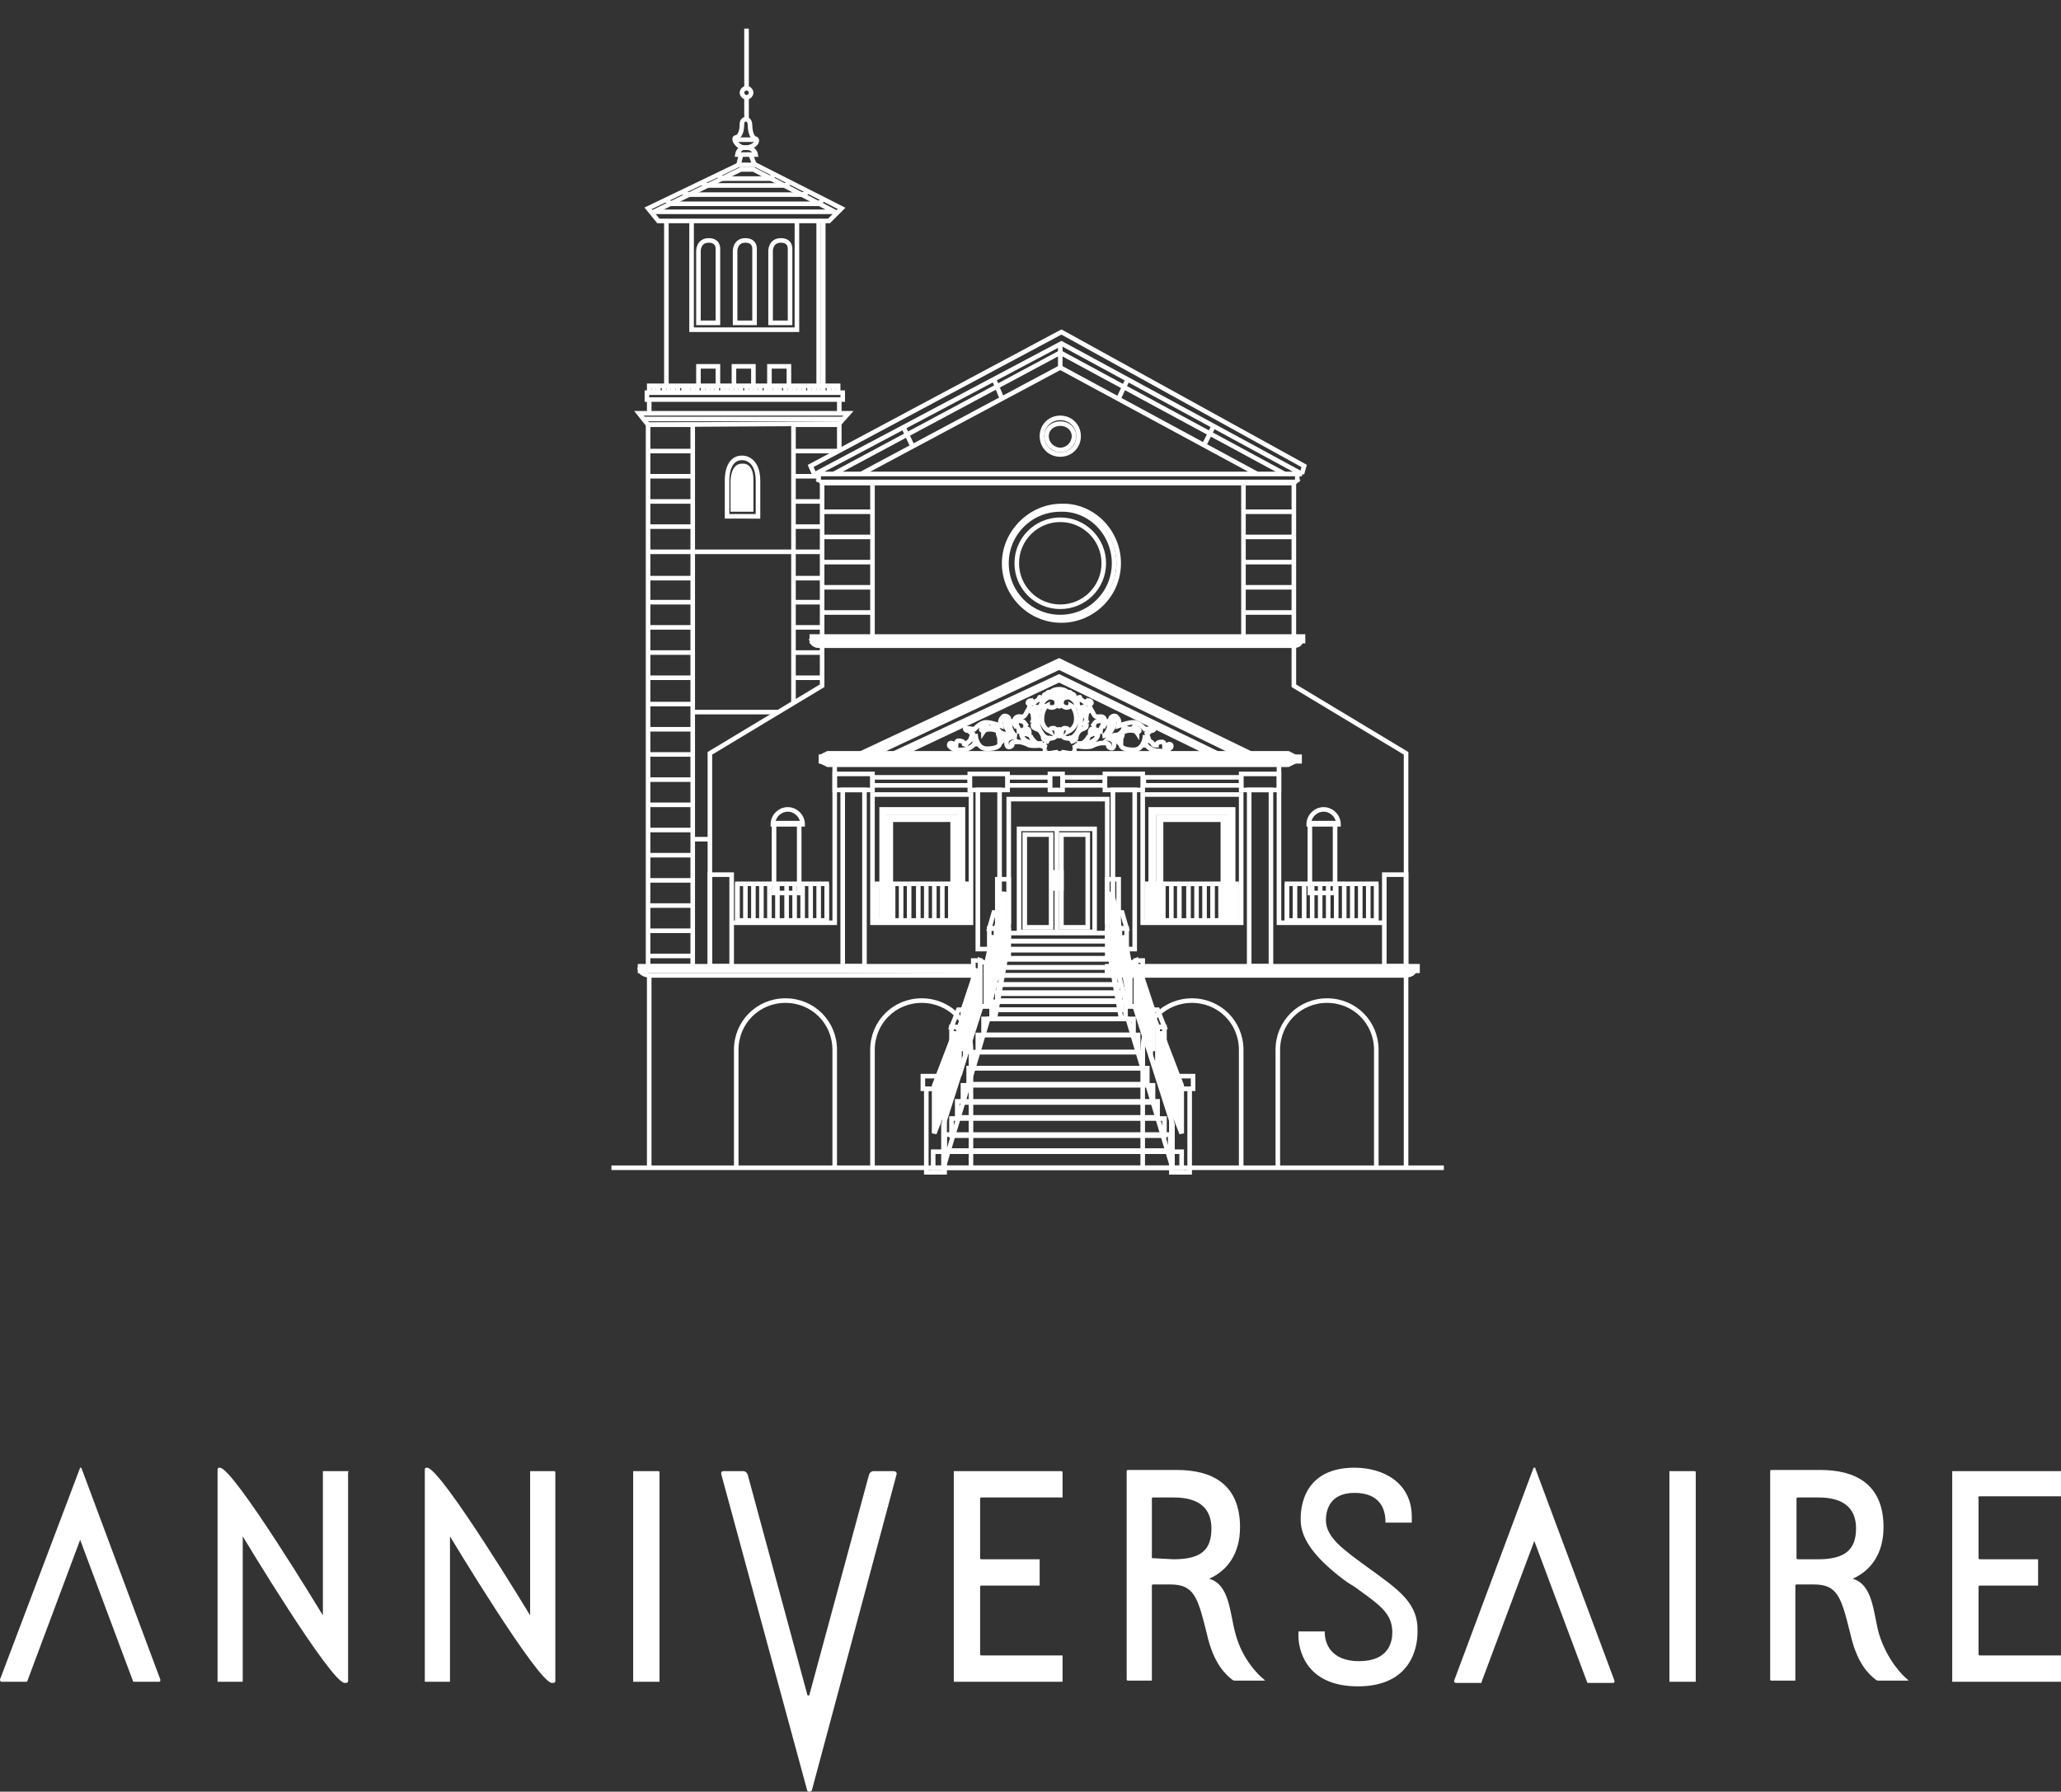 <?xml version="1.0" encoding="utf-8"?>
<!-- Generator: Adobe Illustrator 23.0.3, SVG Export Plug-In . SVG Version: 6.00 Build 0)  -->
<svg version="1.1" id="レイヤー_1" xmlns="http://www.w3.org/2000/svg" xmlns:xlink="http://www.w3.org/1999/xlink" x="0px"
	 y="0px" viewBox="0 0 180 156.5" style="enable-background:new 0 0 180 156.5;" xml:space="preserve">
<rect x="0" y="0" width="180" height="156.5" fill="#333333" stroke="none"/>
<style type="text/css">
	.st0{fill:#FFFFFF;}
	.st1{fill:none;stroke:#FFFFFF;stroke-width:0.4;}
	.st2{fill:#FFFFFF;stroke:#FFFFFF;stroke-width:0.4;}
</style>
<g>
	<path class="st0" d="M119.3,136.8c-1.9-1.4-3.5-2.5-3.5-4c0-0.7,0.2-2.4,2.5-2.4c2.2,0,2.7,1.4,2.7,2.5c0,0.1,0,0.1,0,0.1h0.1h2.1
		h0.1v-0.1c0,0,0-0.3,0-0.4c0-3-2.5-4.3-5-4.3c-5,0-4.7,4.4-4.7,4.6c0,1.5,1.1,3,2.9,4.5c0.6,0.5,1.1,0.9,1.8,1.3
		c2.2,1.6,3.3,2.3,3.3,4c0,0.8-0.3,2.5-2.9,2.5c-2.5,0-3-1.6-3-2.5v-0.1h-0.1h-2.1h-0.1v0.1v0.3c0,1,0.5,4.4,5.2,4.4l0,0
		c4.7,0,5.2-3.5,5.2-4.7C123.9,140,122.2,138.9,119.3,136.8z"/>
	<path class="st0" d="M148,128.5h-2.1h-0.1v0.1v18.2v0.1h0.1h2.1h0.1v-0.1v-18.2C148.1,128.6,148.1,128.5,148,128.5
		C148.1,128.5,148.1,128.5,148,128.5z"/>
	<path class="st0" d="M134,128.2c0,0-0.1,0-0.1,0.1l-6.9,18.5v0.1l0.1,0.1h2.2c0.1,0,0.1,0,0.1-0.1l4.6-12.3l4.6,12.3
		c0,0.1,0.1,0.1,0.1,0.1h2.2c0,0,0.1,0,0.1-0.1v-0.1l-6.9-18.5C134.1,128.2,134.1,128.2,134,128.2z"/>
	<path class="st0" d="M7,128.2C6.9,128.2,6.9,128.2,7,128.2l-7,18.5v0.1l0.1,0.1h2.2c0,0,0.1,0,0.1-0.1L7,134.5l4.6,12.3
		c0,0.1,0.1,0.1,0.1,0.1h2.2c0,0,0.1,0,0.1-0.1v-0.1l-6.9-18.5C7.1,128.2,7,128.2,7,128.2z"/>
	<path class="st0" d="M78,128.5c-0.4,0-1.4,0-1.7,0c-0.3,0-0.4,0.3-0.4,0.3L70.7,148c0,0,0,0.1-0.1,0.1s-0.1-0.1-0.1-0.1l-5.2-19.2
		c0,0-0.1-0.3-0.4-0.3s-1.4,0-1.7,0s-0.2,0.3-0.2,0.3l7.5,27.6c0,0,0,0.1,0.2,0.1c0.1,0,0.2-0.1,0.2-0.1l7.4-27.6
		C78.3,128.8,78.4,128.5,78,128.5z"/>
	<path class="st0" d="M92.7,128.5h-9.3h-0.1v0.1v18.2v0.1h0.1h9.3h0.1v-0.1v-2.1v-0.1h-0.1h-7c0,0-0.1,0-0.1-0.1c0-0.9,0-5.8,0-5.9
		c0-0.1,0.1-0.1,0.1-0.1h5h0.1v-0.1v-2.1v-0.1h-0.1h-5c0,0-0.1,0-0.1-0.1c0-0.8,0-5.1,0-5.2c0-0.1,0.1-0.1,0.1-0.1h7h0.1v-0.1v-2
		C92.8,128.6,92.8,128.5,92.7,128.5L92.7,128.5z"/>
	<path class="st0" d="M172.9,130.7h7h0.1v-0.1v-2v-0.1h-0.1h-9.3h-0.1v0.1v18.2v0.1h0.1h9.3h0.1v-0.1v-2.1v-0.1h-0.1h-7
		c0,0-0.1,0-0.1-0.1c0-0.9,0-5.8,0-5.9c0-0.1,0.1-0.1,0.1-0.1h5h0.1v-0.1v-2.1v-0.1h-0.1h-5c0,0-0.1,0-0.1-0.1c0-0.8,0-5.1,0-5.2
		C172.7,130.7,172.9,130.7,172.9,130.7z"/>
	<path class="st0" d="M57.5,128.5h-2.1h-0.1v0.1v18.2v0.1c0,0,0,0,0.1,0h2.1h0.1v-0.1v-18.2C57.6,128.6,57.6,128.5,57.5,128.5
		C57.6,128.5,57.5,128.5,57.5,128.5z"/>
	<path class="st0" d="M30.4,128.5h-2.1c0,0,0,0-0.1,0v0.1v12.5c0,0-7.8-12.9-9-12.9c-0.1,0-0.2,0-0.2,0.2s0,18.4,0,18.4v0.1
		c0,0,0,0,0.1,0h2h0.1v-0.1v-12.6c0,0,7.7,12.8,8.9,12.8c0.2,0,0.3,0,0.3-0.2c0-0.5,0-18.2,0-18.2C30.5,128.6,30.4,128.5,30.4,128.5
		L30.4,128.5z"/>
	<path class="st0" d="M48.4,128.5h-2h-0.1v0.1v12.5c0,0-7.8-12.9-9-12.9c-0.1,0-0.2,0-0.2,0.2s0,18.4,0,18.4v0.1c0,0,0,0,0.1,0h2
		h0.1v-0.1v-12.6c0,0,7.7,12.8,8.9,12.8c0.2,0,0.3,0,0.3-0.2c0-0.5,0-18.2,0-18.2C48.5,128.6,48.5,128.5,48.4,128.5
		C48.5,128.5,48.4,128.5,48.4,128.5z"/>
	<path class="st0" d="M107.9,142.7c-0.5-1.8-0.5-4.3-2.3-4.8c1.6-0.7,2.7-2.2,2.7-4.5c0-3.8-2.5-5-5.5-5h-4.3
		c-0.1,0-0.1,0.1-0.1,0.1v18.2c0,0.1,0.1,0.1,0.1,0.1h2h0.1v-0.1c0,0,0-8.1,0-8.2c0-0.1,0.1-0.1,0.1-0.1h1.3c0.1,0,0.1,0,0.2,0
		c2.1,0,2.4,1.1,3.2,4.3c0.6,2.7,1.7,3.6,2.2,4c0.1,0.1,0.2,0.1,0.3,0.1c1.2,0,2.2,0,2.5,0c0.1,0,0.1,0,0-0.1
		C110,146.4,108.5,145,107.9,142.7z M100.6,136.1v-5.2c0,0,0-0.1,0.1-0.1h1.8c2.4,0,3.3,1.1,3.3,2.7c0,1.8-0.8,2.7-3.3,2.7
		L100.6,136.1C100.6,136.2,100.6,136.1,100.6,136.1z"/>
	<path class="st0" d="M164.1,142.7c-0.5-1.8-0.5-4.3-2.3-4.8c1.6-0.7,2.7-2.2,2.7-4.5c0-3.8-2.5-5-5.5-5h-4.3
		c-0.1,0-0.1,0.1-0.1,0.1v18.2c0,0.1,0.1,0.1,0.1,0.1h2h0.1v-0.1c0,0,0-8.1,0-8.2c0-0.1,0.1-0.1,0.1-0.1h1.3c0.1,0,0.1,0,0.2,0
		c2.1,0,2.4,1.1,3.2,4.3c0.6,2.7,1.7,3.6,2.2,4c0.1,0.1,0.2,0.1,0.3,0.1c1.2,0,2.2,0,2.5,0c0.1,0,0.1,0,0-0.1
		C166.2,146.4,164.8,145,164.1,142.7z M156.9,136.1v-5.2c0,0,0-0.1,0.1-0.1h1.8c2.4,0,3.3,1.1,3.3,2.7c0,1.8-0.9,2.7-3.3,2.7H157
		C156.9,136.2,156.9,136.1,156.9,136.1z"/>
</g>
<g>
	<polyline class="st1" points="69.3,61.3 69.3,37.1 73.3,37.1 73.3,39.4 	"/>
	<line class="st1" x1="69.3" y1="39.4" x2="73.3" y2="39.4"/>
	<line class="st1" x1="69.3" y1="41.6" x2="71.5" y2="41.6"/>
	<line class="st1" x1="69.3" y1="43.8" x2="71.8" y2="43.8"/>
	<line class="st1" x1="69.3" y1="46" x2="71.8" y2="46"/>
	<line class="st1" x1="69.3" y1="50.5" x2="71.8" y2="50.5"/>
	<line class="st1" x1="69.3" y1="52.6" x2="71.8" y2="52.6"/>
	<line class="st1" x1="69.3" y1="54.8" x2="71.8" y2="54.8"/>
	<line class="st1" x1="69.3" y1="57" x2="71.8" y2="57"/>
	<line class="st1" x1="69.3" y1="59.2" x2="71.8" y2="59.2"/>
	<rect x="56.6" y="37.1" class="st1" width="3.9" height="47.3"/>
	<line class="st1" x1="56.6" y1="39.4" x2="60.6" y2="39.4"/>
	<line class="st1" x1="56.6" y1="41.6" x2="60.6" y2="41.6"/>
	<line class="st1" x1="56.6" y1="43.8" x2="60.6" y2="43.8"/>
	<line class="st1" x1="56.6" y1="46" x2="60.6" y2="46"/>
	<line class="st1" x1="56.6" y1="50.5" x2="60.6" y2="50.5"/>
	<line class="st1" x1="56.6" y1="52.6" x2="60.6" y2="52.6"/>
	<line class="st1" x1="56.6" y1="54.8" x2="60.6" y2="54.8"/>
	<line class="st1" x1="56.6" y1="57" x2="60.6" y2="57"/>
	<line class="st1" x1="56.6" y1="59.2" x2="60.6" y2="59.2"/>
	<line class="st1" x1="56.6" y1="61.5" x2="60.6" y2="61.5"/>
	<line class="st1" x1="56.6" y1="63.7" x2="60.6" y2="63.7"/>
	<line class="st1" x1="56.6" y1="65.9" x2="60.6" y2="65.9"/>
	<line class="st1" x1="56.6" y1="68.1" x2="60.6" y2="68.1"/>
	<line class="st1" x1="56.6" y1="70.3" x2="60.6" y2="70.3"/>
	<line class="st1" x1="56.6" y1="72.5" x2="60.6" y2="72.5"/>
	<line class="st1" x1="56.6" y1="74.7" x2="60.6" y2="74.7"/>
	<line class="st1" x1="56.6" y1="76.9" x2="60.6" y2="76.9"/>
	<line class="st1" x1="56.6" y1="79.1" x2="60.6" y2="79.1"/>
	<line class="st1" x1="56.6" y1="81.3" x2="60.6" y2="81.3"/>
	<line class="st1" x1="56.6" y1="83.5" x2="60.6" y2="83.5"/>
	<line class="st1" x1="56.6" y1="48.2" x2="71.8" y2="48.2"/>
	<line class="st1" x1="60.6" y1="62.2" x2="67.9" y2="62.2"/>
	<polygon class="st1" points="56.6,37.1 55.8,36.1 74.1,36.1 73.3,37 	"/>
	<line class="st1" x1="56.3" y1="36.6" x2="73.6" y2="36.6"/>
	<line class="st1" x1="56.7" y1="34.9" x2="56.7" y2="36.1"/>
	<line class="st1" x1="73.3" y1="34.9" x2="73.3" y2="36.1"/>
	<rect x="56.5" y="34.3" class="st1" width="17.1" height="0.6"/>
	<polyline class="st1" points="56.7,34.2 56.7,33.7 73.2,33.7 73.2,34.3 	"/>
	<line class="st1" x1="57.1" y1="33.7" x2="57.1" y2="34.2"/>
	<line class="st1" x1="57.5" y1="33.7" x2="57.5" y2="34.2"/>
	<line class="st1" x1="58" y1="33.7" x2="58" y2="34.2"/>
	<line class="st1" x1="58.4" y1="33.7" x2="58.4" y2="34.2"/>
	<line class="st1" x1="58.8" y1="33.7" x2="58.8" y2="34.2"/>
	<line class="st1" x1="59.2" y1="33.7" x2="59.2" y2="34.2"/>
	<line class="st1" x1="59.7" y1="33.7" x2="59.7" y2="34.2"/>
	<line class="st1" x1="60.1" y1="33.7" x2="60.1" y2="34.2"/>
	<line class="st1" x1="60.5" y1="33.7" x2="60.5" y2="34.2"/>
	<line class="st1" x1="60.9" y1="33.7" x2="60.9" y2="34.2"/>
	<line class="st1" x1="61.4" y1="33.7" x2="61.4" y2="34.2"/>
	<line class="st1" x1="61.8" y1="33.7" x2="61.8" y2="34.2"/>
	<line class="st1" x1="62.2" y1="33.7" x2="62.2" y2="34.2"/>
	<line class="st1" x1="62.6" y1="33.7" x2="62.6" y2="34.2"/>
	<line class="st1" x1="63.1" y1="33.7" x2="63.1" y2="34.2"/>
	<line class="st1" x1="63.5" y1="33.7" x2="63.5" y2="34.2"/>
	<line class="st1" x1="63.9" y1="33.7" x2="63.9" y2="34.2"/>
	<line class="st1" x1="64.3" y1="33.7" x2="64.3" y2="34.2"/>
	<line class="st1" x1="64.7" y1="33.7" x2="64.7" y2="34.2"/>
	<line class="st1" x1="65.2" y1="33.7" x2="65.2" y2="34.2"/>
	<line class="st1" x1="65.6" y1="33.7" x2="65.6" y2="34.2"/>
	<line class="st1" x1="66" y1="33.7" x2="66" y2="34.2"/>
	<line class="st1" x1="66.4" y1="33.7" x2="66.4" y2="34.2"/>
	<line class="st1" x1="66.9" y1="33.7" x2="66.9" y2="34.2"/>
	<line class="st1" x1="67.3" y1="33.7" x2="67.3" y2="34.2"/>
	<line class="st1" x1="67.7" y1="33.7" x2="67.7" y2="34.2"/>
	<line class="st1" x1="68.1" y1="33.7" x2="68.1" y2="34.2"/>
	<line class="st1" x1="68.6" y1="33.7" x2="68.6" y2="34.2"/>
	<line class="st1" x1="69" y1="33.7" x2="69" y2="34.2"/>
	<line class="st1" x1="69.4" y1="33.7" x2="69.4" y2="34.2"/>
	<line class="st1" x1="69.8" y1="33.7" x2="69.8" y2="34.2"/>
	<line class="st1" x1="70.2" y1="33.7" x2="70.2" y2="34.2"/>
	<line class="st1" x1="70.7" y1="33.7" x2="70.7" y2="34.2"/>
	<line class="st1" x1="71.1" y1="33.7" x2="71.1" y2="34.2"/>
	<line class="st1" x1="71.5" y1="33.7" x2="71.5" y2="34.2"/>
	<line class="st1" x1="71.9" y1="33.7" x2="71.9" y2="34.2"/>
	<line class="st1" x1="72.4" y1="33.7" x2="72.4" y2="34.2"/>
	<line class="st1" x1="72.8" y1="33.7" x2="72.8" y2="34.2"/>
	<line class="st1" x1="58.2" y1="19.3" x2="58.2" y2="33.7"/>
	<line class="st1" x1="71.9" y1="19.3" x2="71.9" y2="33.7"/>
	<polyline class="st1" points="61,33.6 61,32 62.7,32 62.7,33.7 	"/>
	<polyline class="st1" points="64.1,33.6 64.1,32 65.8,32 65.8,33.7 	"/>
	<polyline class="st1" points="67.2,33.6 67.2,32 68.9,32 68.9,33.7 	"/>
	<polygon class="st1" points="57.5,19.3 72.4,19.3 73.5,18.2 66,14.4 64.5,14.4 56.6,18.2 	"/>
	<polyline class="st1" points="56.9,18.6 64.7,14.8 65.8,14.8 73.1,18.6 	"/>
	<polyline class="st1" points="62.7,15.3 63.1,15.6 67.2,15.6 67.6,15.3 	"/>
	<polyline class="st1" points="68.9,16 68.6,16.2 61.7,16.2 61.3,16 	"/>
	<polyline class="st1" points="70.5,16.8 70.1,17 60.1,17 59.6,16.8 	"/>
	<polyline class="st1" points="71.9,17.4 71.5,17.8 58.6,17.8 58.2,17.5 	"/>
	<line class="st1" x1="57.2" y1="18.5" x2="72.9" y2="18.5"/>
	<polyline class="st1" points="60.4,19.3 60.4,28.8 69.6,28.8 69.6,19.3 	"/>
	<path class="st1" d="M62.7,28.2h-1.7v-6.3c0,0,0-0.9,0.9-0.9c0.9,0,0.8,0.8,0.8,0.8V28.2z"/>
	<path class="st1" d="M65.9,28.2h-1.7v-6.3c0,0,0-0.9,0.9-0.9c0.9,0,0.8,0.8,0.8,0.8V28.2z"/>
	<path class="st1" d="M69,28.2h-1.7v-6.3c0,0,0-0.9,0.9-0.9c0.9,0,0.8,0.8,0.8,0.8V28.2z"/>
	<line class="st1" x1="71.5" y1="19.3" x2="71.5" y2="33.6"/>
	<path class="st1" d="M66.2,45.1V42c0-2-1.3-2-1.3-2c-1.5-0.1-1.4,2-1.4,2v3.1H66.2z"/>
	<path class="st0" d="M65.8,44.6v-2.7c0-1.5-0.9-1.4-0.9-1.4c-1.1-0.1-1.1,1.5-1.1,1.5v2.7H65.8z"/>
	<line class="st1" x1="65.2" y1="8.5" x2="65.2" y2="10.4"/>
	<line class="st1" x1="65.2" y1="2.5" x2="65.2" y2="7.7"/>
	<path class="st1" d="M65.6,8.1c0,0.2-0.2,0.4-0.4,0.4c-0.2,0-0.4-0.2-0.4-0.4c0-0.2,0.2-0.4,0.4-0.4C65.4,7.7,65.6,7.9,65.6,8.1z"
		/>
	<path class="st1" d="M65.2,12.9c-0.8,0.1-1.3-0.9-0.9-0.9c0.4-0.1,0.5-0.7,0.5-1.2c0-0.4,0.4-0.4,0.4-0.4s0.3,0.1,0.3,0.5
		c0,0.4,0.1,1,0.4,1.2C66.3,12.1,66.1,12.8,65.2,12.9z"/>
	<line class="st1" x1="64.2" y1="12.2" x2="66.1" y2="12.2"/>
	<path class="st1" d="M64.4,13.5H66c0,0-0.1-0.6-0.8-0.6C64.5,12.8,64.4,13.5,64.4,13.5z"/>
	<line class="st1" x1="64.7" y1="13.6" x2="64.5" y2="14.4"/>
	<line class="st1" x1="65.6" y1="13.6" x2="65.9" y2="14.4"/>
	<line class="st1" x1="60.6" y1="73.3" x2="62" y2="73.3"/>
	<rect x="85.4" y="69" class="st1" width="1.9" height="13.9"/>
	<polyline class="st1" points="71.8,56.4 71.8,59.9 62,65.8 62,84.4 	"/>
	<path class="st1" d="M71.5,56.4c0,0-0.5,0-0.6-0.4h42.7c0,0,0,0.4-0.6,0.4H71.5z"/>
	<line class="st1" x1="92.6" y1="30" x2="92.6" y2="32.1"/>
	<polygon class="st1" points="71.2,41.4 113.7,41.4 92.7,30 	"/>
	<polyline class="st1" points="109.8,41.4 92.6,32.1 75.2,41.4 	"/>
	<polyline class="st1" points="112.2,41.4 92.6,30.8 72.8,41.4 	"/>
	<line class="st1" x1="78.9" y1="37.3" x2="79.7" y2="39"/>
	<line class="st1" x1="86.8" y1="33.1" x2="87.5" y2="34.8"/>
	<line class="st1" x1="98.5" y1="33.1" x2="97.7" y2="34.8"/>
	<line class="st1" x1="106" y1="37.2" x2="105.2" y2="38.8"/>
	<polyline class="st1" points="71.1,41.4 70.8,40.7 92.7,29 113.9,40.7 113.7,41.4 	"/>
	<polygon class="st0" points="71.2,41.9 113.6,41.9 113.1,42.4 71.8,42.4 	"/>
	<line class="st1" x1="71.5" y1="41.5" x2="71.5" y2="42.1"/>
	<line class="st1" x1="113.3" y1="41.5" x2="113.3" y2="42.1"/>
	<line class="st1" x1="71.8" y1="42.2" x2="71.8" y2="55.6"/>
	<line class="st1" x1="113" y1="42.3" x2="113" y2="55.6"/>
	<line class="st1" x1="108.6" y1="42.4" x2="108.6" y2="55.5"/>
	<line class="st1" x1="108.6" y1="44.7" x2="113" y2="44.7"/>
	<line class="st1" x1="108.6" y1="46.9" x2="113" y2="46.9"/>
	<line class="st1" x1="108.6" y1="49.1" x2="113" y2="49.1"/>
	<line class="st1" x1="108.6" y1="51.3" x2="113" y2="51.3"/>
	<line class="st1" x1="108.6" y1="53.5" x2="113" y2="53.5"/>
	<line class="st1" x1="76.2" y1="42.4" x2="76.2" y2="55.5"/>
	<line class="st1" x1="76.2" y1="44.7" x2="71.8" y2="44.7"/>
	<line class="st1" x1="76.2" y1="46.9" x2="71.8" y2="46.9"/>
	<line class="st1" x1="76.2" y1="49.1" x2="71.8" y2="49.1"/>
	<line class="st1" x1="76.2" y1="51.3" x2="71.8" y2="51.3"/>
	<line class="st1" x1="76.2" y1="53.5" x2="71.8" y2="53.5"/>
	<path class="st1" d="M97.7,49.2c0,2.8-2.3,5-5,5c-2.8,0-5-2.3-5-5s2.3-5,5-5C95.4,44.1,97.7,46.4,97.7,49.2z"/>
	<path class="st1" d="M97.3,49.2c0,2.6-2.1,4.7-4.7,4.7c-2.6,0-4.7-2.1-4.7-4.7c0-2.6,2.1-4.7,4.7-4.7
		C95.2,44.4,97.3,46.6,97.3,49.2z"/>
	<path class="st1" d="M96.4,49.2c0,2.1-1.7,3.8-3.8,3.8c-2.1,0-3.8-1.7-3.8-3.8c0-2.1,1.7-3.8,3.8-3.8
		C94.7,45.4,96.4,47.1,96.4,49.2z"/>
	<path class="st1" d="M93.8,38.1c0,0.6-0.5,1.2-1.2,1.2c-0.6,0-1.2-0.5-1.2-1.2S92,37,92.6,37C93.3,37,93.8,37.5,93.8,38.1z"/>
	<path class="st1" d="M94.2,38.1c0,0.9-0.7,1.6-1.6,1.6c-0.9,0-1.6-0.7-1.6-1.6c0-0.9,0.7-1.6,1.6-1.6
		C93.5,36.5,94.2,37.2,94.2,38.1z"/>
	<rect x="62" y="76.4" class="st1" width="1.9" height="8"/>
	<g>
		<rect x="64.4" y="77.2" class="st1" width="7.8" height="3.2"/>
		<line class="st1" x1="72.2" y1="80.4" x2="72.2" y2="77.2"/>
		<line class="st1" x1="64.4" y1="77.2" x2="64.4" y2="80.4"/>
		<line class="st1" x1="71.5" y1="80.4" x2="71.5" y2="77.2"/>
		<line class="st1" x1="70.8" y1="80.4" x2="70.8" y2="77.2"/>
		<line class="st1" x1="70.1" y1="80.4" x2="70.1" y2="77.2"/>
		<line class="st1" x1="69.4" y1="80.4" x2="69.4" y2="77.2"/>
		<line class="st1" x1="68.7" y1="80.4" x2="68.7" y2="77.2"/>
		<line class="st1" x1="67.9" y1="80.4" x2="67.9" y2="77.2"/>
		<line class="st1" x1="67.2" y1="80.4" x2="67.2" y2="77.2"/>
		<line class="st1" x1="66.5" y1="80.4" x2="66.5" y2="77.2"/>
		<line class="st1" x1="65.8" y1="80.4" x2="65.8" y2="77.2"/>
		<line class="st1" x1="65.1" y1="80.4" x2="65.1" y2="77.2"/>
	</g>
	<polyline class="st1" points="113,56.4 113,59.9 122.8,65.8 122.8,84.4 	"/>
	<rect x="120.9" y="76.4" class="st1" width="1.9" height="8"/>
	<g>
		<rect x="112.4" y="77.2" class="st1" width="7.8" height="3.2"/>
		<line class="st1" x1="112.4" y1="80.4" x2="112.4" y2="77.2"/>
		<line class="st1" x1="120.2" y1="77.2" x2="120.2" y2="80.4"/>
		<line class="st1" x1="113.1" y1="80.4" x2="113.1" y2="77.2"/>
		<line class="st1" x1="113.9" y1="80.4" x2="113.9" y2="77.2"/>
		<line class="st1" x1="114.6" y1="80.4" x2="114.6" y2="77.2"/>
		<line class="st1" x1="115.3" y1="80.4" x2="115.3" y2="77.2"/>
		<line class="st1" x1="116" y1="80.4" x2="116" y2="77.2"/>
		<line class="st1" x1="116.7" y1="80.4" x2="116.7" y2="77.2"/>
		<line class="st1" x1="117.4" y1="80.4" x2="117.4" y2="77.2"/>
		<line class="st1" x1="118.1" y1="80.4" x2="118.1" y2="77.2"/>
		<line class="st1" x1="118.8" y1="80.4" x2="118.8" y2="77.2"/>
		<line class="st1" x1="119.5" y1="80.4" x2="119.5" y2="77.2"/>
	</g>
	<polygon class="st1" points="71.7,66.5 113.1,66.5 112.5,66.8 72.3,66.8 	"/>
	<polygon class="st1" points="113.1,66.1 71.7,66.1 72.3,65.8 112.5,65.8 	"/>
	<polyline class="st1" points="75.2,65.8 92.5,57.7 109.2,65.8 	"/>
	<polyline class="st1" points="75.8,65.8 92.5,58 108.5,65.8 	"/>
	<polyline class="st1" points="76.5,65.8 92.5,58.3 107.9,65.8 	"/>
	<polyline class="st1" points="78.1,65.8 92.5,59.1 106.3,65.8 	"/>
	<polyline class="st1" points="78.9,65.8 92.5,59.4 105.6,65.8 	"/>
	<polyline class="st1" points="72.9,66.9 72.9,80.6 63.9,80.6 	"/>
	<polyline class="st1" points="111.7,66.9 111.7,80.6 120.9,80.6 	"/>
	<line class="st1" x1="110" y1="66.1" x2="112.3" y2="66.1"/>
	<rect x="71.7" y="66.1" class="st1" width="41.8" height="0.4"/>
	<rect x="72.9" y="67.6" class="st1" width="3.3" height="1.4"/>
	<rect x="73.6" y="69" class="st1" width="1.9" height="15.4"/>
	<rect x="97.2" y="69" class="st1" width="1.9" height="13.9"/>
	<rect x="109.1" y="69" class="st1" width="1.9" height="15.4"/>
	<rect x="76.2" y="67.9" class="st1" width="8.5" height="0.7"/>
	<rect x="88" y="67.9" class="st1" width="3.7" height="0.7"/>
	<rect x="92.8" y="67.9" class="st1" width="3.7" height="0.7"/>
	<rect x="99.9" y="67.9" class="st1" width="8.5" height="0.7"/>
	<rect x="84.7" y="67.6" class="st1" width="3.3" height="1.4"/>
	<rect x="91.7" y="67.6" class="st1" width="1.1" height="1.4"/>
	<rect x="96.5" y="67.6" class="st1" width="3.3" height="1.4"/>
	<rect x="108.4" y="67.6" class="st1" width="3.3" height="1.4"/>
	<g>
		<polyline class="st1" points="77,80.6 77,70.7 84.1,70.7 84.1,80.6 		"/>
		<polyline class="st1" points="77.2,80.6 77.2,71 83.8,71 83.8,80.6 		"/>
		<polyline class="st1" points="77.6,80.6 77.6,71.4 83.5,71.4 83.5,80.6 		"/>
		<polyline class="st1" points="77.8,80.6 77.8,71.6 83.2,71.6 83.2,80.6 		"/>
	</g>
	<g>
		<polyline class="st1" points="100.5,80.6 100.5,70.7 107.7,70.7 107.7,80.6 		"/>
		<polyline class="st1" points="100.8,80.6 100.8,71 107.4,71 107.4,80.6 		"/>
		<polyline class="st1" points="101.2,80.6 101.2,71.4 107.1,71.4 107.1,80.6 		"/>
		<polyline class="st1" points="101.4,80.6 101.4,71.6 106.8,71.6 106.8,80.6 		"/>
	</g>
	<rect x="76.2" y="69.4" class="st1" width="8.6" height="11.2"/>
	<rect x="99.8" y="69.4" class="st1" width="8.6" height="11.2"/>
	<polyline class="st1" points="88.1,83.8 88.1,69.8 96.7,69.8 96.7,83.8 	"/>
	<rect x="89" y="72.4" class="st1" width="6.6" height="9"/>
	<rect x="89.5" y="72.9" class="st1" width="2.3" height="8.1"/>
	<rect x="91.9" y="76.2" class="st1" width="0.3" height="1.4"/>
	<rect x="92.4" y="76.2" class="st1" width="0.3" height="1.4"/>
	<rect x="92.7" y="72.9" class="st1" width="2.3" height="8.1"/>
	<line class="st1" x1="92.3" y1="72.4" x2="92.3" y2="81.4"/>
	<line class="st1" x1="92.7" y1="76.9" x2="91.8" y2="76.9"/>
	<g>
		<rect x="76.6" y="77.2" class="st1" width="7.8" height="3.2"/>
		<line class="st1" x1="84.4" y1="80.4" x2="84.4" y2="77.2"/>
		<line class="st1" x1="76.6" y1="77.2" x2="76.6" y2="80.4"/>
		<line class="st1" x1="83.7" y1="80.4" x2="83.7" y2="77.2"/>
		<line class="st1" x1="83" y1="80.4" x2="83" y2="77.2"/>
		<line class="st1" x1="82.3" y1="80.4" x2="82.3" y2="77.2"/>
		<line class="st1" x1="81.6" y1="80.4" x2="81.6" y2="77.2"/>
		<line class="st1" x1="80.9" y1="80.4" x2="80.9" y2="77.2"/>
		<line class="st1" x1="80.2" y1="80.4" x2="80.2" y2="77.2"/>
		<line class="st1" x1="79.4" y1="80.4" x2="79.4" y2="77.2"/>
		<line class="st1" x1="78.7" y1="80.4" x2="78.7" y2="77.2"/>
		<line class="st1" x1="78" y1="80.4" x2="78" y2="77.2"/>
		<line class="st1" x1="77.3" y1="80.4" x2="77.3" y2="77.2"/>
	</g>
	<g>
		<rect x="100.2" y="77.2" class="st1" width="7.8" height="3.2"/>
		<line class="st1" x1="108" y1="80.4" x2="108" y2="77.2"/>
		<line class="st1" x1="100.2" y1="77.2" x2="100.2" y2="80.4"/>
		<line class="st1" x1="107.3" y1="80.4" x2="107.3" y2="77.2"/>
		<line class="st1" x1="106.6" y1="80.4" x2="106.6" y2="77.2"/>
		<line class="st1" x1="105.9" y1="80.4" x2="105.9" y2="77.2"/>
		<line class="st1" x1="105.2" y1="80.4" x2="105.2" y2="77.2"/>
		<line class="st1" x1="104.5" y1="80.4" x2="104.5" y2="77.2"/>
		<line class="st1" x1="103.8" y1="80.4" x2="103.8" y2="77.2"/>
		<line class="st1" x1="103" y1="80.4" x2="103" y2="77.2"/>
		<line class="st1" x1="102.3" y1="80.4" x2="102.3" y2="77.2"/>
		<line class="st1" x1="101.6" y1="80.4" x2="101.6" y2="77.2"/>
		<line class="st1" x1="100.9" y1="80.4" x2="100.9" y2="77.2"/>
	</g>
	<rect x="70.9" y="55.6" class="st1" width="42.9" height="0.4"/>
	<path class="st1" d="M56.8,85.2l28.2,0v-0.4l-29.1-0.1C56,85.2,56.8,85.2,56.8,85.2z M96.7,84.8v0.4h25.9c0.9,0,0.9-0.4,0.9-0.4
		H96.7z"/>
	<g>
		<rect x="67.6" y="71.9" class="st1" width="2.2" height="6.1"/>
		<path class="st1" d="M67.5,72c0-0.7,0.6-1.3,1.3-1.3c0.7,0,1.3,0.6,1.3,1.3H67.5z"/>
	</g>
	<g>
		<rect x="114.4" y="71.9" class="st1" width="2.2" height="6.1"/>
		<path class="st1" d="M114.3,72c0-0.7,0.6-1.3,1.3-1.3c0.7,0,1.3,0.6,1.3,1.3H114.3z"/>
	</g>
	<path class="st1" d="M55.9,84.8H85v-0.4H55.9V84.8z M96.7,84.4v0.4h27.1v-0.4H96.7z"/>
	<g>
		<path class="st1" d="M92.3,61.4c0-0.3-0.2-0.5-0.6-0.5c-0.4,0-1.1,0.8-1.1,1.8c0,1,0.5,1.8,1.1,1.8c0.5,0,0.6-0.3,0.6-0.4
			c0-0.3-0.1-0.5-0.3-0.5c-0.2,0-0.4,0.1-0.3,0.3c-0.2-0.1-0.7-0.4-0.7-1.1c0-0.7,0.3-1.1,0.5-1.2c0,0.1,0.2,0.2,0.3,0.2
			C92.2,61.8,92.3,61.6,92.3,61.4z"/>
		<path class="st1" d="M92.7,61.3c0,0.2-0.1,0.4-0.2,0.4c-0.1,0-0.2-0.2-0.2-0.4c0-0.2,0.1-0.4,0.2-0.4
			C92.6,60.9,92.7,61.1,92.7,61.3z"/>
		<path class="st1" d="M92.7,64c0,0.2-0.1,0.3-0.2,0.3c-0.1,0-0.2-0.1-0.2-0.3c0-0.2,0.1-0.3,0.2-0.3C92.6,63.7,92.7,63.8,92.7,64z"
			/>
		<path class="st1" d="M92.2,61.1c0-0.3-0.5-0.4-0.4-0.6c0-0.1,0.1-0.2,0.2-0.1c0.2,0.1,0.3,0.2,0.4,0.5"/>
		<path class="st1" d="M91.7,60.9c-0.1-0.2-0.3-0.3-0.2-0.4c0.2-0.2,0.6,0.3,0.6,0.5"/>
		<path class="st1" d="M91.4,61c0-0.1-0.3-0.2-0.2-0.3c0.2-0.2,0.4,0,0.5,0.2"/>
		<path class="st1" d="M91.8,64.4c-0.2,0.1-0.3,0.3-0.2,0.4c-0.3-0.1-0.5-0.2-0.5-0.4c0-0.2-0.2-0.6-0.5-0.7
			c-0.3-0.1-0.4-0.2-0.4-0.3c0.2,0,0.3-0.2,0-0.4c0.1-0.2,0-0.5,0-0.6c0-0.2,0.1-0.3,0.1-0.2c0,0.2,0.2,0.3,0.2,0.3
			c0-0.1,0.2-0.3,0.2-0.3c-0.3-0.2-0.4-0.2-0.6,0c-0.1-0.1-0.1-0.1,0-0.2c0.1-0.1,0.3-0.2,0.4-0.4c0,0.1,0.1,0.3,0.2,0.3
			c0.1-0.1,0.4-0.3,0.4-0.3c-0.1-0.1-0.3-0.1-0.3-0.1c0.2,0,0.3-0.3,0.3-0.4c0-0.1-0.2-0.2-0.3-0.2c-0.1,0.1,0,0.2,0,0.2
			c-0.2,0-0.5,0.3-0.5,0.3c-0.1-0.2-0.3-0.3-0.5-0.1c-0.1,0.2,0.1,0.2,0.2,0.1c0,0.1-0.1,0.4-0.2,0.6c-0.1,0.1-0.2,0.4-0.3,0.5
			c-0.1,0.1-0.1,0.1-0.3,0.1c-0.1,0-0.5-0.1-0.6,0.3c-0.1,0.3,0,0.4,0.1,0.4c0.1,0,0.1-0.1,0.1-0.3c0-0.1,0.1-0.2,0.2-0.1
			c0.1,0.1,0.2,0.1,0.3,0.1c0.1,0,0.3,0.3,0.3,0.3c-0.1,0.1,0,0.5,0.2,0.4c0.1,0.1,0.1,0.3,0.1,0.3c-0.1,0-0.3,0.3,0.1,0.1
			c-0.1,0.1,0.2,0.9,1.4,1.2c-0.1,0-0.3,0.5,0.1,0.5c0.4,0,0.6-0.1,0.9-0.1"/>
		<path class="st1" d="M91.1,64.9c-0.3,0.1-1,0-1.3-0.1c-0.3-0.1-0.6-0.4-0.6-0.7c0.1,0.1,0.5,0,0.5-0.2c0-0.1-0.4-0.3-0.6,0
			c-0.1,0-0.1,0-0.1,0c0-0.1-0.1-0.6-0.3-0.5c-0.1-0.2-0.2-0.4-0.4-0.4c-0.2,0-0.5,0.1-0.4,0.3c0.1,0.2,0.1,0.2,0.3,0.1
			c0,0.1,0.2,0.8,0.6,0.9c-0.2,0-0.6-0.3-0.7-0.4c-0.2-0.3-0.4-0.6-0.3-1c0.1,0,0.2,0,0.3-0.1c0.1-0.1-0.3-0.4-0.5-0.2
			c-0.2,0.2-0.3,0.4-0.2,0.8c-0.3-0.1-0.8-0.3-1.3-0.3c-0.5,0-1,0.6-1,0.6c-0.2,0-0.9-0.2-0.8,0c0.1,0.2,0.4,0.1,0.4,0.1
			c-0.1,0.1,0.1,0.3,0.3,0.1c-0.1,0.2-0.2,0.7-0.3,0.8c-0.1,0.1-0.3,0.2-0.3,0.3S84.2,65,84.2,65c0-0.2-0.2-0.3-0.5-0.3
			c-0.2,0-0.2,0.3-0.2,0.4c-0.2,0-0.3,0-0.3,0c0.1-0.1,0-0.2-0.1-0.2c-0.1,0-0.2,0-0.2,0.2c0,0.1,0.4,0.5,1,0.4
			c0.6,0,0.9-0.2,1.2-0.5c0.2,0,0.3,0,0.3-0.1c0-0.1-0.3,0-0.3-0.2c0-0.1,0.1-0.4,0.1-0.6c0,0.4,0.2,1.3,1,1.3
			c0.7,0,1.1-0.2,1.1-0.4c0.1-0.2,0.4-0.4,0.4-0.4c0,0.1,0.2,0,0.2,0c0-0.1-0.1-0.2-0.3-0.2c-0.1,0-0.3,0.2-0.3,0.2
			c0-0.3-0.2-0.5-0.1-0.6c0.1-0.1-0.1-0.3-0.2-0.2c-0.2-0.1-0.9-0.2-1.1,0.1c0-0.1-0.4-0.1-0.1-0.3c0.3-0.2,0.4-0.3,0.4-0.1
			c0.1,0.1,0.5,0.1,0.6,0c0.2-0.1,0.3,0,0.3,0.1c0,0.1,0.3,0.5,0.6,0.5c0.3,0,0.6,0.2,0.7,0.3c-0.2,0-0.5,0.2-0.5,0.4
			c0,0.2,0,0.6,0.4,0.4c0.3-0.2-0.1-0.2,0.1-0.3c0.1-0.1,0.3-0.1,0.5-0.1c0.3,0,0.6,0.1,1,0.3c0.4,0.1,1.3,0,1.5-0.1"/>
		<path class="st1" d="M93.1,60.4c0-0.1-0.3-0.2-0.6-0.2c-0.3,0-0.6,0.1-0.6,0.2c0,0.1,0.3,0.2,0.6,0.2
			C92.8,60.6,93.1,60.5,93.1,60.4z"/>
		<path class="st1" d="M92.7,61.4c0-0.3,0.2-0.5,0.6-0.5c0.4,0,1.1,0.8,1.1,1.8c0,1-0.5,1.8-1.1,1.8c-0.5,0-0.6-0.3-0.6-0.4
			c0-0.3,0.1-0.5,0.3-0.5c0.2,0,0.4,0.1,0.3,0.3c0.2-0.1,0.7-0.4,0.7-1.1c0-0.7-0.3-1.1-0.5-1.2c0,0.1-0.2,0.2-0.3,0.2
			C92.9,61.8,92.7,61.6,92.7,61.4z"/>
		<path class="st1" d="M92.8,61.1c0-0.3,0.5-0.4,0.4-0.6c0-0.1-0.1-0.2-0.2-0.1c-0.2,0.1-0.3,0.2-0.4,0.5"/>
		<path class="st1" d="M93.3,60.9c0.1-0.2,0.3-0.3,0.2-0.4c-0.2-0.2-0.6,0.3-0.6,0.5"/>
		<path class="st1" d="M93.6,61c0-0.1,0.3-0.2,0.2-0.3c-0.2-0.2-0.4,0-0.5,0.2"/>
		<path class="st1" d="M93.3,64.4c0.2,0.1,0.3,0.3,0.2,0.4c0.3-0.1,0.5-0.2,0.5-0.4c0-0.2,0.2-0.6,0.5-0.7c0.3-0.1,0.4-0.2,0.4-0.3
			c-0.2,0-0.3-0.2,0-0.4c-0.1-0.2,0-0.5,0-0.6c0-0.2-0.1-0.3-0.1-0.2c0,0.2-0.2,0.3-0.2,0.3c0-0.1-0.2-0.3-0.2-0.3
			c0.3-0.2,0.4-0.2,0.6,0c0.1-0.1,0.1-0.1,0-0.2c-0.1-0.1-0.3-0.2-0.4-0.4c0,0.1-0.1,0.3-0.2,0.3c-0.1-0.1-0.4-0.3-0.4-0.3
			c0.1-0.1,0.3-0.1,0.3-0.1c-0.2,0-0.3-0.3-0.3-0.4c0-0.1,0.2-0.2,0.3-0.2c0.1,0.1,0,0.2,0,0.2c0.2,0,0.5,0.3,0.5,0.3
			c0.1-0.2,0.3-0.3,0.5-0.1c0.1,0.2-0.1,0.2-0.2,0.1c0,0.1,0.1,0.4,0.2,0.6c0.1,0.1,0.2,0.4,0.3,0.5c0.1,0.1,0.1,0.1,0.3,0.1
			s0.5-0.1,0.6,0.3c0.1,0.3,0,0.4-0.1,0.4c-0.1,0-0.1-0.1-0.1-0.3c0-0.1-0.1-0.2-0.2-0.1c-0.1,0.1-0.2,0.1-0.3,0.1
			c-0.1,0-0.3,0.3-0.3,0.3c0.1,0.1,0,0.5-0.2,0.4c-0.1,0.1-0.1,0.3-0.1,0.3c0.1,0,0.3,0.3-0.1,0.1c0.1,0.1-0.2,0.9-1.4,1.2
			c0.1,0,0.3,0.5-0.1,0.5c-0.4,0-0.6-0.1-0.9-0.1"/>
		<path class="st1" d="M94,64.9c0.3,0.1,1,0,1.3-0.1c0.3-0.1,0.6-0.4,0.6-0.7c-0.1,0.1-0.5,0-0.5-0.2c0-0.1,0.4-0.3,0.6,0
			c0.1,0,0.1,0,0.1,0c0-0.1,0.1-0.6,0.3-0.5c0.1-0.2,0.2-0.4,0.4-0.4c0.2,0,0.5,0.1,0.4,0.3c-0.1,0.2-0.1,0.2-0.3,0.1
			c0,0.1-0.2,0.8-0.6,0.9c0.2,0,0.6-0.3,0.7-0.4c0.2-0.3,0.4-0.6,0.3-1c-0.1,0-0.2,0-0.3-0.1c-0.1-0.1,0.3-0.4,0.5-0.2
			c0.2,0.2,0.3,0.4,0.2,0.8c0.3-0.1,0.8-0.3,1.3-0.3c0.5,0,1,0.6,1,0.6c0.2,0,0.9-0.2,0.8,0c-0.1,0.2-0.4,0.1-0.4,0.1
			c0.1,0.1-0.1,0.3-0.3,0.1c0.1,0.2,0.2,0.7,0.3,0.8c0.1,0.1,0.3,0.2,0.3,0.3s0.3,0.1,0.3,0.1c0-0.2,0.2-0.3,0.5-0.3
			c0.2,0,0.2,0.3,0.2,0.4c0.2,0,0.3,0,0.3,0c-0.1-0.1,0-0.2,0.1-0.2c0.1,0,0.2,0,0.2,0.2c0,0.1-0.4,0.5-1,0.4
			c-0.6,0-0.9-0.2-1.2-0.5c-0.2,0-0.3,0-0.3-0.1c0-0.1,0.3,0,0.3-0.2c0-0.1-0.1-0.4-0.1-0.6c0,0.4-0.2,1.3-1,1.3
			c-0.7,0-1.1-0.2-1.1-0.4c-0.1-0.2-0.4-0.4-0.4-0.4c0,0.1-0.2,0-0.2,0c0-0.1,0.1-0.2,0.3-0.2c0.1,0,0.3,0.2,0.3,0.2
			c0-0.3,0.2-0.5,0.1-0.6c-0.1-0.1,0.1-0.3,0.2-0.2c0.2-0.1,0.9-0.2,1.1,0.1c0-0.1,0.4-0.1,0.1-0.3c-0.3-0.2-0.4-0.3-0.4-0.1
			c-0.1,0.1-0.5,0.1-0.6,0c-0.2-0.1-0.3,0-0.3,0.1c0,0.1-0.3,0.5-0.6,0.5c-0.3,0-0.6,0.2-0.7,0.3c0.2,0,0.5,0.2,0.5,0.4
			c0,0.2,0,0.6-0.4,0.4c-0.3-0.2,0.1-0.2-0.1-0.3c-0.1-0.1-0.3-0.1-0.5-0.1c-0.3,0-0.6,0.1-1,0.3c-0.4,0.1-1.3,0-1.5-0.1"/>
	</g>
	<path class="st1" d="M108.4,102V91.7c0-2.4-1.9-4.3-4.3-4.3c-2.4,0-4.3,1.9-4.3,4.3V102"/>
	<path class="st1" d="M120.2,102V91.7c0-2.4-1.9-4.3-4.3-4.3c-2.4,0-4.3,1.9-4.3,4.3V102"/>
	<path class="st1" d="M72.9,102V91.7c0-2.4-1.9-4.3-4.3-4.3c-2.4,0-4.3,1.9-4.3,4.3V102"/>
	<path class="st1" d="M84.8,102V91.7c0-2.4-1.9-4.3-4.3-4.3c-2.4,0-4.3,1.9-4.3,4.3V102"/>
	<line class="st1" x1="56.7" y1="85.2" x2="56.7" y2="102"/>
	<line class="st1" x1="122.8" y1="85.2" x2="122.8" y2="102"/>
	<line class="st2" x1="126.1" y1="102" x2="53.4" y2="102"/>
	<rect x="87.1" y="76.8" class="st1" width="1" height="3.7"/>
	<g>
		<polygon class="st1" points="87.7,77.9 87.1,80.6 87.1,84 87.7,81.3 		"/>
		<line class="st1" x1="87.7" y1="81.3" x2="87.7" y2="77.9"/>
		<line class="st1" x1="87.4" y1="82.6" x2="87.4" y2="79.2"/>
		<line class="st1" x1="87.1" y1="84" x2="87.1" y2="80.6"/>
	</g>
	<rect x="86.4" y="81.1" class="st1" width="0.6" height="4"/>
	<g>
		<polygon class="st1" points="86.7,81.7 86.1,84.4 86.1,87.8 86.7,85.1 		"/>
		<line class="st1" x1="86.7" y1="85.1" x2="86.7" y2="81.7"/>
		<line class="st1" x1="86.4" y1="86.4" x2="86.4" y2="83"/>
		<line class="st1" x1="86.1" y1="87.8" x2="86.1" y2="84.4"/>
	</g>
	<rect x="85" y="83.9" class="st1" width="0.6" height="4"/>
	<polygon class="st1" points="86.4,84.3 85.6,83.9 85.6,87.9 86.4,87.9 	"/>
	<g>
		<polygon class="st1" points="85.3,84.6 84.1,88.2 84.1,91.8 85.3,88.3 		"/>
		<line class="st1" x1="85.3" y1="88.3" x2="85.3" y2="84.6"/>
		<line class="st1" x1="85" y1="89.2" x2="85" y2="85.5"/>
		<line class="st1" x1="84.7" y1="90" x2="84.7" y2="86.4"/>
		<line class="st1" x1="84.4" y1="90.9" x2="84.4" y2="87.3"/>
		<line class="st1" x1="84.1" y1="91.8" x2="84.1" y2="88.2"/>
	</g>
	<polygon class="st1" points="88.1,82.2 86.9,88.9 86.3,89 82.4,102 82.4,98.2 85.7,87.9 86.4,87.9 88.1,81.1 	"/>
	<polygon class="st1" points="87,81.1 87,85.1 87.4,83.5 87.4,79.7 	"/>
	<polygon class="st1" points="83.8,89.7 83.8,93.9 84.3,92.2 84.3,88.2 	"/>
	<rect x="83.1" y="89.7" class="st1" width="0.6" height="4.2"/>
	<polygon class="st1" points="84.3,88.2 83.7,88.2 83.1,89.7 83.8,89.7 	"/>
	<g>
		<polygon class="st1" points="83.4,90.1 81.6,94.8 81.6,99 83.4,94.4 		"/>
		<line class="st1" x1="83.4" y1="94.4" x2="83.4" y2="90.1"/>
		<line class="st1" x1="83.1" y1="95.2" x2="83.1" y2="90.9"/>
		<line class="st1" x1="82.8" y1="95.9" x2="82.8" y2="91.7"/>
		<line class="st1" x1="82.5" y1="96.7" x2="82.5" y2="92.4"/>
		<line class="st1" x1="82.2" y1="97.5" x2="82.2" y2="93.2"/>
		<line class="st1" x1="81.9" y1="98.3" x2="81.9" y2="94"/>
		<line class="st1" x1="81.6" y1="99" x2="81.6" y2="94.8"/>
	</g>
	<polygon class="st1" points="87.4,79.7 86.8,79.7 86.4,81.1 87,81.1 	"/>
	<rect x="96.7" y="76.8" class="st1" width="1" height="3.7"/>
	<g>
		<polygon class="st1" points="97.1,77.9 97.7,80.6 97.7,84 97.1,81.3 		"/>
		<line class="st1" x1="97.1" y1="81.3" x2="97.1" y2="77.9"/>
		<line class="st1" x1="97.4" y1="82.6" x2="97.4" y2="79.2"/>
		<line class="st1" x1="97.7" y1="84" x2="97.7" y2="80.6"/>
	</g>
	<rect x="97.8" y="81.1" class="st1" width="0.6" height="4"/>
	<g>
		<polygon class="st1" points="98.2,81.7 98.7,84.4 98.7,87.8 98.2,85.1 		"/>
		<line class="st1" x1="98.2" y1="85.1" x2="98.2" y2="81.7"/>
		<line class="st1" x1="98.4" y1="86.4" x2="98.4" y2="83"/>
		<line class="st1" x1="98.7" y1="87.8" x2="98.7" y2="84.4"/>
	</g>
	<rect x="99.2" y="83.9" class="st1" width="0.6" height="4"/>
	<polygon class="st1" points="98.4,84.3 99.2,83.9 99.2,87.9 98.5,87.9 	"/>
	<g>
		<polygon class="st1" points="99.5,84.6 100.7,88.2 100.7,91.8 99.5,88.3 		"/>
		<line class="st1" x1="99.5" y1="88.3" x2="99.5" y2="84.6"/>
		<line class="st1" x1="99.8" y1="89.2" x2="99.8" y2="85.5"/>
		<line class="st1" x1="100.1" y1="90" x2="100.1" y2="86.4"/>
		<line class="st1" x1="100.4" y1="90.9" x2="100.4" y2="87.3"/>
		<line class="st1" x1="100.7" y1="91.8" x2="100.7" y2="88.2"/>
	</g>
	<polygon class="st1" points="96.7,82.2 97.9,88.9 98.5,89 102.4,102 102.4,98.2 99.1,87.9 98.4,87.9 96.7,81.1 	"/>
	<polygon class="st1" points="97.8,81.1 97.8,85.1 97.4,83.5 97.4,79.7 	"/>
	<polygon class="st1" points="101.1,89.7 101.1,93.9 100.5,92.2 100.5,88.2 	"/>
	<rect x="101.1" y="89.7" class="st1" width="0.6" height="4.2"/>
	<polygon class="st1" points="100.5,88.2 101.1,88.2 101.7,89.7 101.1,89.7 	"/>
	<g>
		<polygon class="st1" points="101.4,90.1 103.2,94.8 103.2,99 101.4,94.4 		"/>
		<line class="st1" x1="101.4" y1="94.4" x2="101.4" y2="90.1"/>
		<line class="st1" x1="101.7" y1="95.2" x2="101.7" y2="90.9"/>
		<line class="st1" x1="102" y1="95.9" x2="102" y2="91.7"/>
		<line class="st1" x1="102.3" y1="96.7" x2="102.3" y2="92.4"/>
		<line class="st1" x1="102.6" y1="97.5" x2="102.6" y2="93.2"/>
		<line class="st1" x1="102.9" y1="98.3" x2="102.9" y2="94"/>
		<line class="st1" x1="103.2" y1="99" x2="103.2" y2="94.8"/>
	</g>
	<polygon class="st1" points="97.4,79.7 98,79.7 98.4,81.1 97.8,81.1 	"/>
	<rect x="88" y="81.5" class="st1" width="8.8" height="0.7"/>
	<rect x="88" y="82.2" class="st1" width="8.8" height="0.7"/>
	<rect x="87.9" y="83" class="st1" width="9.1" height="0.8"/>
	<rect x="87.7" y="83.7" class="st1" width="9.4" height="0.8"/>
	<rect x="87.5" y="84.5" class="st1" width="9.7" height="0.7"/>
	<rect x="87.4" y="85.2" class="st1" width="10" height="0.8"/>
	<rect x="87.2" y="86" class="st1" width="10.4" height="0.8"/>
	<rect x="87.1" y="86.7" class="st1" width="10.7" height="0.7"/>
	<rect x="86.8" y="87.5" class="st1" width="11.2" height="0.7"/>
	<rect x="86.6" y="88.2" class="st1" width="11.7" height="0.8"/>
	<rect x="85.9" y="89" class="st1" width="13.1" height="1.4"/>
	<rect x="85.4" y="90.4" class="st1" width="14" height="1.5"/>
	<rect x="85" y="91.9" class="st1" width="14.8" height="1.4"/>
	<rect x="84.6" y="93.3" class="st1" width="15.6" height="1.4"/>
	<rect x="84.1" y="94.8" class="st1" width="16.6" height="1.5"/>
	<rect x="83.6" y="96.2" class="st1" width="17.5" height="1.4"/>
	<rect x="83.1" y="97.7" class="st1" width="18.6" height="1.5"/>
	<rect x="82.5" y="99.1" class="st1" width="19.7" height="1.4"/>
	<rect x="81.5" y="100.6" class="st1" width="21.7" height="1.4"/>
	<rect x="80.9" y="95.1" class="st1" width="1.6" height="7.3"/>
	<rect x="80.6" y="94" class="st1" width="2.3" height="1.1"/>
	<rect x="102.3" y="95.1" class="st1" width="1.6" height="7.3"/>
	<rect x="101.9" y="94" class="st1" width="2.3" height="1.1"/>
</g>
</svg>
